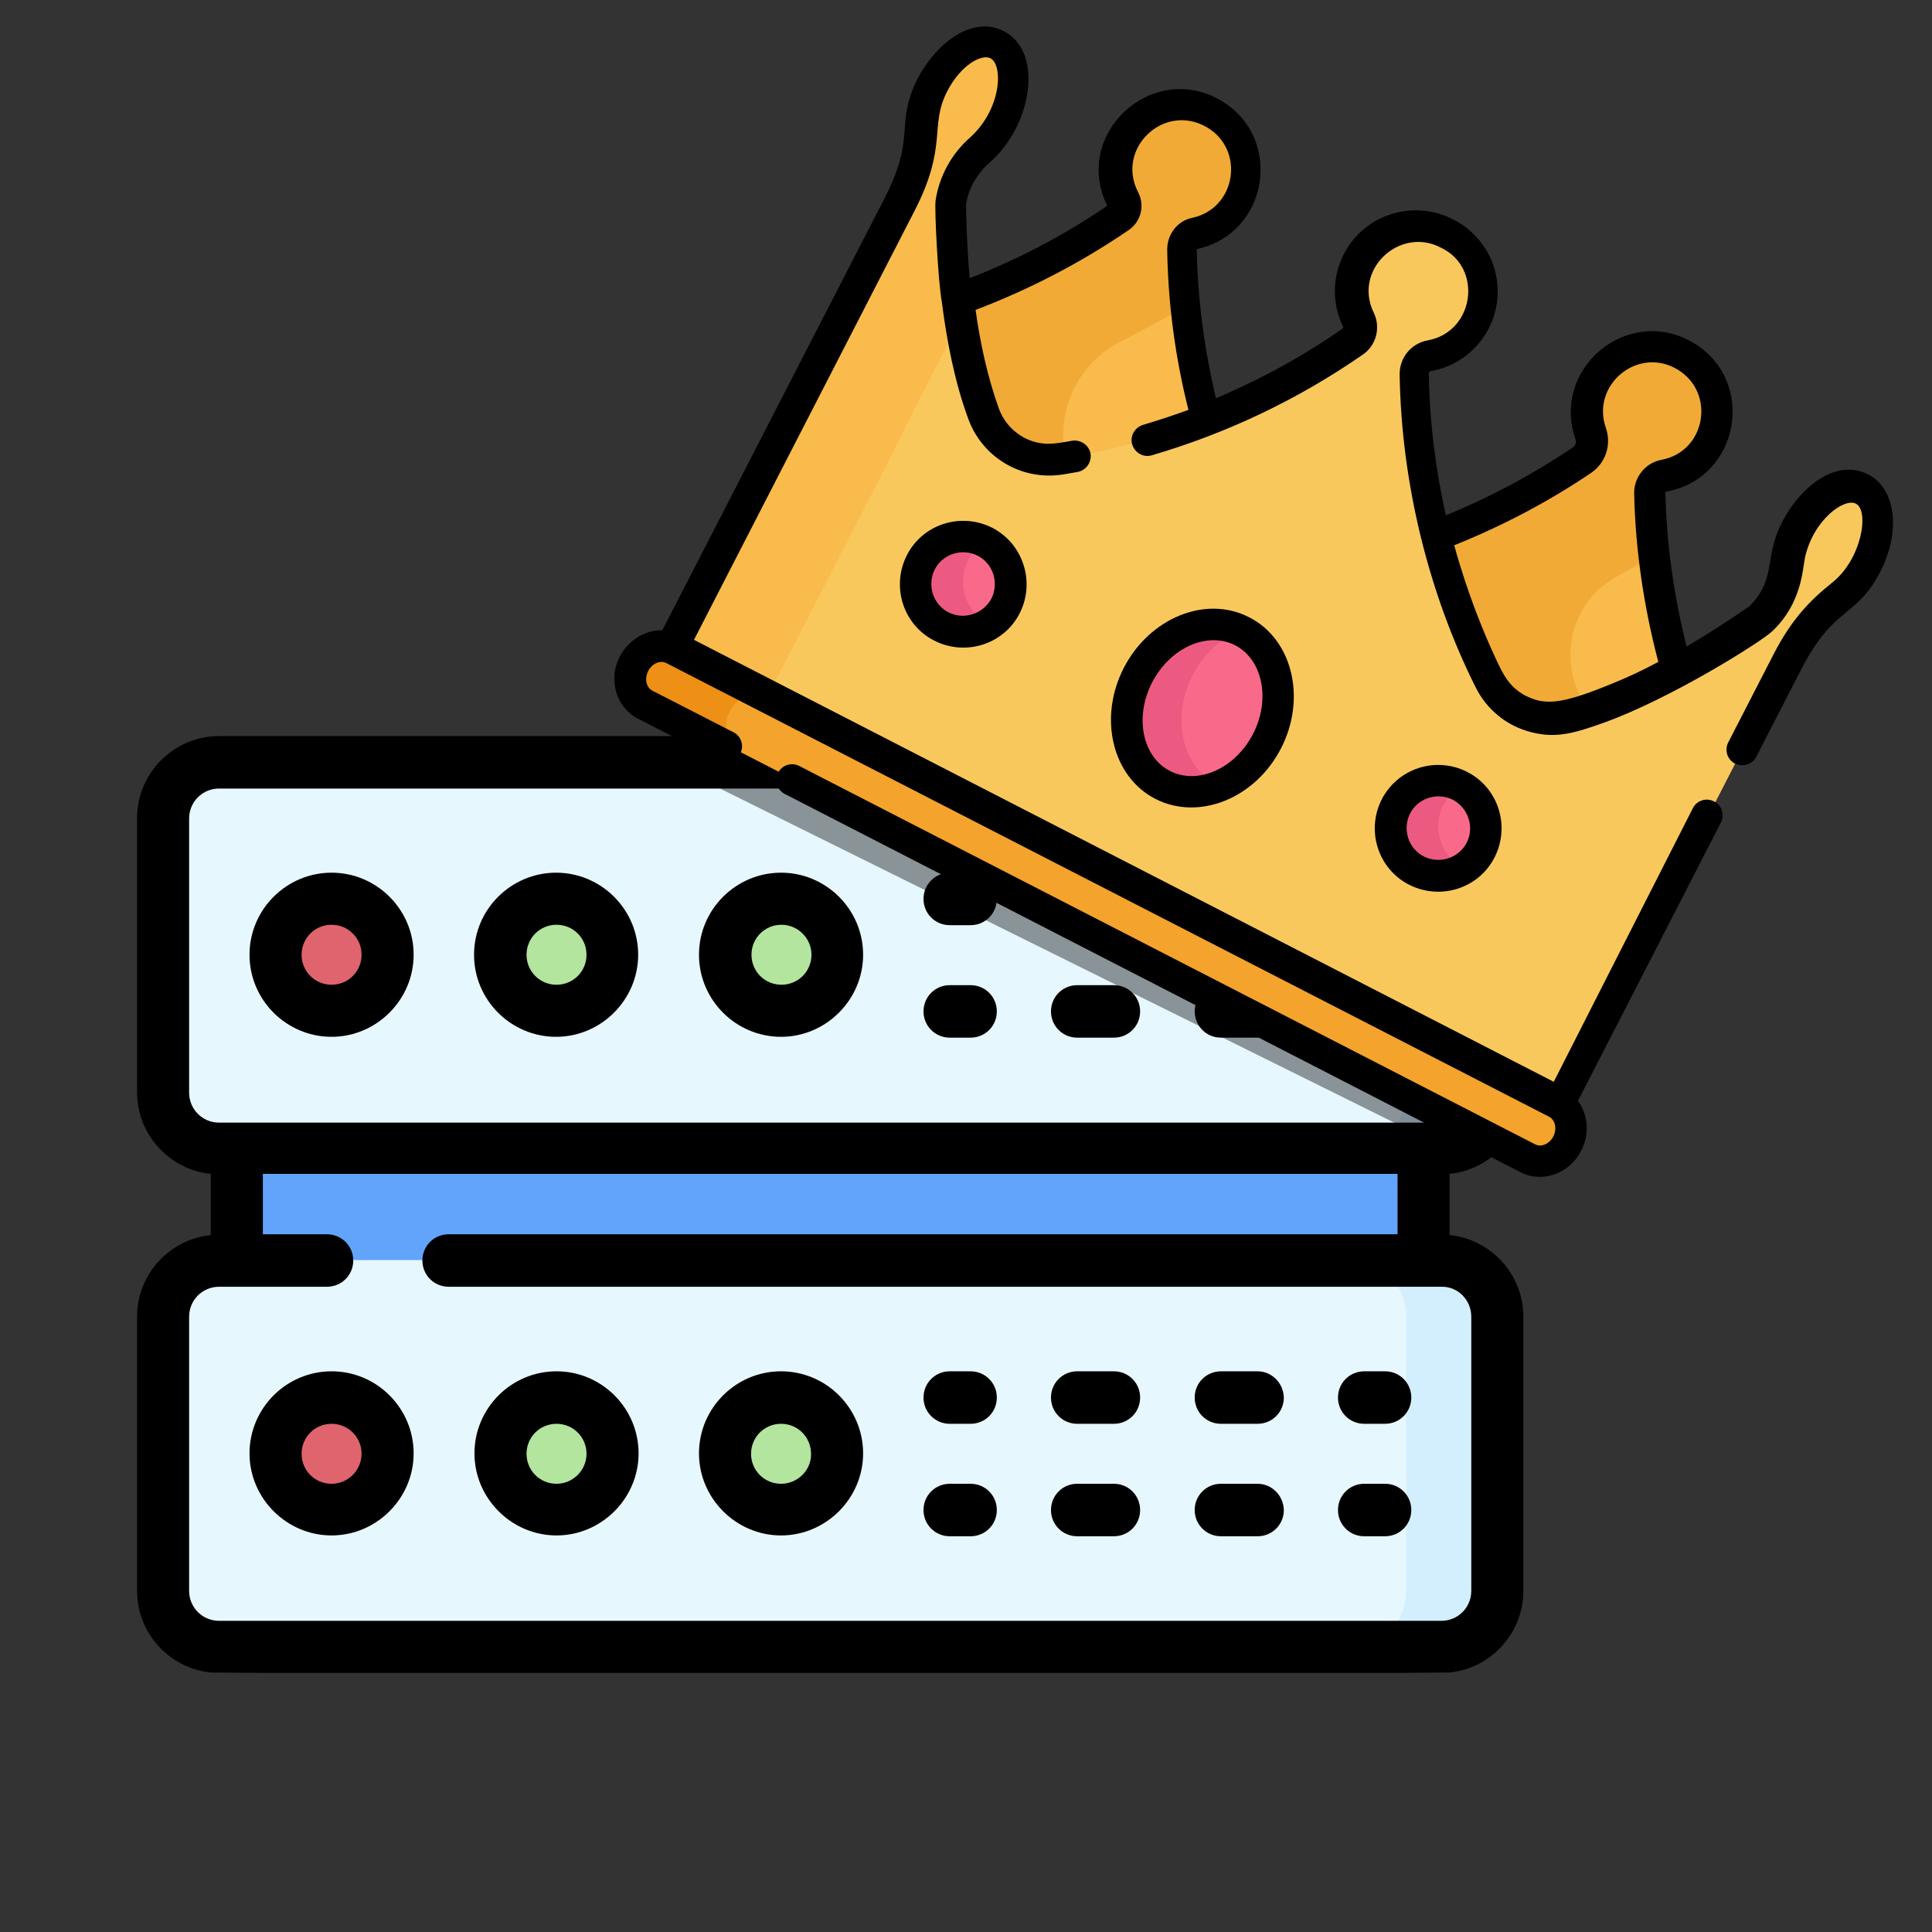 <?xml version="1.0" encoding="utf-8"?>
<!-- Generator: Adobe Illustrator 24.0.1, SVG Export Plug-In . SVG Version: 6.00 Build 0)  -->
<svg version="1.1" id="Capa_1" xmlns="http://www.w3.org/2000/svg" xmlns:xlink="http://www.w3.org/1999/xlink" x="0px" y="0px"
	 viewBox="0 0 463.8 463.8" style="enable-background:new 0 0 463.8 463.8;" xml:space="preserve">
<rect x="0" y="0" width="463.8" height="463.8" fill="#333333" stroke="none"/>
<style type="text/css">
	.st0{fill:#62A4FB;}
	.st1{fill:#E6F7FE;}
	.st2{fill:#D3EFFD;}
	.st3{fill:#DF646E;}
	.st4{fill:#B3E59F;}
	.st5{opacity:0.4;}
	.st6{fill:#F9BB4B;}
	.st7{fill:#F2AA36;}
	.st8{fill:#F9C85D;}
	.st9{fill:#F96989;}
	.st10{fill:#ED5A81;}
	.st11{fill:#F4A32C;}
	.st12{fill:#ED9015;}
</style>
<g>
	<g>
		<g>
			<path class="st0" d="M56.9,275.6h284.9v27H56.9L56.9,275.6z"/>
		</g>
		<g>
			<g>
				<path class="st1" d="M346,275.6H52.6c-7.4,0-13.5-6-13.5-13.5v-65.8c0-7.4,6-13.5,13.5-13.5H346c7.4,0,13.5,6,13.5,13.5v65.8
					C359.5,269.6,353.5,275.6,346,275.6L346,275.6z"/>
			</g>
			<g>
				<path class="st2" d="M346,182.9h-21.9c7.4,0,13.5,6,13.5,13.5v65.8c0,7.4-6,13.5-13.5,13.5H346c7.4,0,13.5-6,13.5-13.5v-65.8
					C359.5,188.9,353.5,182.9,346,182.9z"/>
			</g>
			<g>
				<circle class="st3" cx="79.6" cy="229.2" r="13.5"/>
			</g>
			<g>
				<circle class="st4" cx="133.6" cy="229.2" r="13.5"/>
			</g>
			<g>
				<circle class="st4" cx="187.5" cy="229.2" r="13.5"/>
			</g>
		</g>
		<g>
			<g>
				<path class="st1" d="M346,395.3H52.6c-7.4,0-13.5-6-13.5-13.5v-65.8c0-7.4,6-13.5,13.5-13.5H346c7.4,0,13.5,6,13.5,13.5v65.8
					C359.5,389.3,353.5,395.3,346,395.3L346,395.3z"/>
			</g>
			<g>
				<path class="st2" d="M346,302.6h-21.9c7.4,0,13.5,6,13.5,13.5v65.8c0,7.4-6,13.5-13.5,13.5H346c7.4,0,13.5-6,13.5-13.5v-65.8
					C359.5,308.6,353.5,302.6,346,302.6z"/>
			</g>
			<g>
				<circle class="st3" cx="79.6" cy="348.9" r="13.5"/>
			</g>
			<g>
				<circle class="st4" cx="133.6" cy="348.9" r="13.5"/>
			</g>
			<g>
				<circle class="st4" cx="187.5" cy="348.9" r="13.5"/>
			</g>
		</g>
	</g>
	<g>
		<path d="M63.1,401.6h272.4l12.5-0.1c9.9-1,17.7-9.4,17.7-19.6v-65.8c0-10.2-7.8-18.6-17.7-19.6v-14.7c9.9-1,17.7-9.4,17.7-19.6v0
			v-65.8c0-10.9-8.9-19.7-19.7-19.7h-29.2c-3.5,0-6.3,2.8-6.3,6.3s2.8,6.3,6.3,6.3H346c4,0,7.2,3.2,7.2,7.2v65.8
			c0,4-3.2,7.2-7.2,7.2H52.6c-4,0-7.2-3.2-7.2-7.2v-65.8c0-4,3.2-7.2,7.2-7.2h235c3.5,0,6.3-2.8,6.3-6.3s-2.8-6.3-6.3-6.3h-235
			c-10.9,0-19.7,8.9-19.7,19.7v65.8c0,10.2,7.8,18.6,17.7,19.6v14.7c-9.9,1-17.7,9.4-17.7,19.6v65.8c0,10.2,7.8,18.6,17.7,19.6
			L63.1,401.6z M353.2,316.1v65.8c0,4-3.2,7.2-7.2,7.2H52.6c-4,0-7.2-3.2-7.2-7.2v-65.8c0-4,3.2-7.2,7.2-7.2h25.9
			c3.5,0,6.3-2.8,6.3-6.3c0-3.5-2.8-6.3-6.3-6.3H63.1v-14.5h272.4v14.5H107.7c-3.5,0-6.3,2.8-6.3,6.3c0,3.5,2.8,6.3,6.3,6.3H346
			C350,308.8,353.2,312.1,353.2,316.1L353.2,316.1z"/>
		<path d="M233,209.5h-5c-3.5,0-6.3,2.8-6.3,6.3s2.8,6.3,6.3,6.3h5c3.5,0,6.3-2.8,6.3-6.3S236.5,209.5,233,209.5z"/>
		<path d="M286.8,215.7c0,3.5,2.8,6.3,6.3,6.3h8.8c3.5,0,6.3-2.8,6.3-6.3s-2.8-6.3-6.3-6.3h-8.8
			C289.6,209.5,286.8,212.3,286.8,215.7z"/>
		<path d="M267.4,209.5h-8.8c-3.5,0-6.3,2.8-6.3,6.3s2.8,6.3,6.3,6.3h8.8c3.5,0,6.3-2.8,6.3-6.3S270.9,209.5,267.4,209.5z"/>
		<path d="M327.5,222h5c3.5,0,6.3-2.8,6.3-6.3s-2.8-6.3-6.3-6.3h-5c-3.5,0-6.3,2.8-6.3,6.3S324.1,222,327.5,222z"/>
		<path d="M327.5,249h5c3.5,0,6.3-2.8,6.3-6.3s-2.8-6.3-6.3-6.3h-5c-3.5,0-6.3,2.8-6.3,6.3S324.1,249,327.5,249z"/>
		<path d="M301.9,236.5h-8.8c-3.5,0-6.3,2.8-6.3,6.3s2.8,6.3,6.3,6.3h8.8c3.5,0,6.3-2.8,6.3-6.3S305.3,236.5,301.9,236.5z"/>
		<path d="M267.4,236.5h-8.8c-3.5,0-6.3,2.8-6.3,6.3s2.8,6.3,6.3,6.3h8.8c3.5,0,6.3-2.8,6.3-6.3S270.9,236.5,267.4,236.5z"/>
		<path d="M233,236.5h-5c-3.5,0-6.3,2.8-6.3,6.3s2.8,6.3,6.3,6.3h5c3.5,0,6.3-2.8,6.3-6.3S236.5,236.5,233,236.5z"/>
		<path d="M59.9,229.2c0,10.9,8.9,19.7,19.7,19.7s19.7-8.9,19.7-19.7c0-10.9-8.9-19.7-19.7-19.7S59.9,218.3,59.9,229.2z M86.8,229.2
			c0,4-3.2,7.2-7.2,7.2s-7.2-3.2-7.2-7.2c0-4,3.2-7.2,7.2-7.2S86.8,225.2,86.8,229.2z"/>
		<path d="M113.8,229.2c0,10.9,8.9,19.7,19.7,19.7s19.7-8.9,19.7-19.7c0-10.9-8.9-19.7-19.7-19.7S113.8,218.3,113.8,229.2z
			 M140.8,229.2c0,4-3.2,7.2-7.2,7.2s-7.2-3.2-7.2-7.2c0-4,3.2-7.2,7.2-7.2S140.8,225.2,140.8,229.2z"/>
		<path d="M167.8,229.2c0,10.9,8.9,19.7,19.7,19.7s19.7-8.9,19.7-19.7c0-10.9-8.9-19.7-19.7-19.7S167.8,218.3,167.8,229.2z
			 M194.8,229.2c0,4-3.2,7.2-7.2,7.2c-4,0-7.2-3.2-7.2-7.2c0-4,3.2-7.2,7.2-7.2C191.5,222,194.8,225.2,194.8,229.2z"/>
		<path d="M233,329.2h-5c-3.5,0-6.3,2.8-6.3,6.3c0,3.5,2.8,6.3,6.3,6.3h5c3.5,0,6.3-2.8,6.3-6.3C239.3,332,236.5,329.2,233,329.2z"
			/>
		<path d="M267.4,329.2h-8.8c-3.5,0-6.3,2.8-6.3,6.3c0,3.5,2.8,6.3,6.3,6.3h8.8c3.5,0,6.3-2.8,6.3-6.3
			C273.7,332,270.9,329.2,267.4,329.2z"/>
		<path d="M301.9,329.2h-8.8c-3.5,0-6.3,2.8-6.3,6.3c0,3.5,2.8,6.3,6.3,6.3h8.8c3.5,0,6.3-2.8,6.3-6.3
			C308.1,332,305.3,329.2,301.9,329.2z"/>
		<path d="M332.5,329.2h-5c-3.5,0-6.3,2.8-6.3,6.3c0,3.5,2.8,6.3,6.3,6.3h5c3.5,0,6.3-2.8,6.3-6.3C338.8,332,336,329.2,332.5,329.2z
			"/>
		<path d="M332.5,356.2h-5c-3.5,0-6.3,2.8-6.3,6.3c0,3.5,2.8,6.3,6.3,6.3h5c3.5,0,6.3-2.8,6.3-6.3C338.8,359,336,356.2,332.5,356.2z
			"/>
		<path d="M301.9,356.2h-8.8c-3.5,0-6.3,2.8-6.3,6.3c0,3.5,2.8,6.3,6.3,6.3h8.8c3.5,0,6.3-2.8,6.3-6.3
			C308.1,359,305.3,356.2,301.9,356.2z"/>
		<path d="M267.4,356.2h-8.8c-3.5,0-6.3,2.8-6.3,6.3c0,3.5,2.8,6.3,6.3,6.3h8.8c3.5,0,6.3-2.8,6.3-6.3
			C273.7,359,270.9,356.2,267.4,356.2z"/>
		<path d="M233,356.2h-5c-3.5,0-6.3,2.8-6.3,6.3c0,3.5,2.8,6.3,6.3,6.3h5c3.5,0,6.3-2.8,6.3-6.3C239.3,359,236.5,356.2,233,356.2z"
			/>
		<path d="M79.6,329.2c-10.9,0-19.7,8.9-19.7,19.7s8.9,19.7,19.7,19.7s19.7-8.9,19.7-19.7S90.5,329.2,79.6,329.2z M79.6,356.2
			c-4,0-7.2-3.2-7.2-7.2c0-4,3.2-7.2,7.2-7.2s7.2,3.2,7.2,7.2C86.8,352.9,83.6,356.2,79.6,356.2z"/>
		<path d="M133.6,329.2c-10.9,0-19.7,8.9-19.7,19.7s8.9,19.7,19.7,19.7s19.7-8.9,19.7-19.7S144.5,329.2,133.6,329.2z M133.6,356.2
			c-4,0-7.2-3.2-7.2-7.2c0-4,3.2-7.2,7.2-7.2s7.2,3.2,7.2,7.2C140.8,352.9,137.6,356.2,133.6,356.2z"/>
		<path d="M187.5,329.2c-10.9,0-19.7,8.9-19.7,19.7s8.9,19.7,19.7,19.7s19.7-8.9,19.7-19.7S198.4,329.2,187.5,329.2z M187.5,356.2
			c-4,0-7.2-3.2-7.2-7.2c0-4,3.2-7.2,7.2-7.2c4,0,7.2,3.2,7.2,7.2C194.8,352.9,191.5,356.2,187.5,356.2z"/>
	</g>
</g>
<rect x="164.9" y="174" transform="matrix(0.896 0.444 -0.444 0.896 118.168 -97.49)" class="st5" width="204.4" height="58.7"/>
<g>
	<path class="st6" d="M269.6,47.7c0.8,1.5,0.4,3.3-1,4.3c-13.4,9.2-27.9,17.8-39.9,22.1c1.1,9.3,3.1,18.9,6.2,27.6
		c2.7,7.4,10.3,12.1,18.5,10.8c8.7-1.4,21-4.1,35-9.6c-3.2-11.8-4.4-27.9-4.6-43.2c0-1.8,1.2-3.4,2.9-3.8c14-3,16.8-21.5,4.8-28.7
		C278,19.2,262.5,33.9,269.6,47.7z"/>
	<path class="st7" d="M269.2,81.9c4.9-2.5,10-5.2,15.1-8.2c-0.3-4.7-0.5-9.4-0.5-14.1c0-1.8,1.2-3.4,2.9-3.8
		c14-3,16.8-21.5,4.8-28.7c-13.5-8-29,6.7-21.9,20.5c0.8,1.5,0.4,3.3-1,4.3c-13.4,9.2-27.9,17.8-39.9,22.1
		c1.1,9.3,3.1,18.9,6.2,27.6c2.7,7.4,10.3,12.1,18.5,10.8c0.9-0.1,1.8-0.3,2.8-0.5c-0.1-0.6-0.3-1.3-0.4-1.9
		C253.3,98.7,258.8,87.1,269.2,81.9z"/>
	<path class="st6" d="M382,104c0.8,2.4,0,5-2.1,6.4c-12.1,8.2-25.4,16.3-36.5,20.5c3.7,14.6,8.7,26.4,12.6,34.2
		c3.7,7.4,11.9,10.9,19.5,8.8c8.8-2.4,17.7-6.4,25.9-10.9c-3.4-12.1-4.9-28.7-5.3-44.7c0-2.1,1.4-3.9,3.4-4.3
		c14.2-2.6,17.4-21.5,5.2-28.7c-7.8-4.7-17.8-1.7-21.9,6.3C380.8,95.6,380.6,100.1,382,104z"/>
	<path class="st7" d="M388,138.5c2.9-1.6,5.9-3.4,8.9-5.2c-0.4-4.9-0.6-9.9-0.7-14.8c0-2.1,1.4-3.9,3.5-4.3
		c14.2-2.7,17.2-21.5,5.1-28.7c-7.8-4.7-17.8-1.7-21.9,6.3c-2,4-2.2,8.4-0.8,12.3c0.8,2.3,0.1,5-2,6.4
		c-12.2,8.2-25.5,16.4-36.6,20.6c3.7,14.6,8.7,26.4,12.6,34.2c3.7,7.4,11.9,10.9,19.5,8.8c1.9-0.5,3.9-1.1,5.8-1.8
		c-1-2.3-2-4.8-3-7.4C374.6,154.8,378.7,143.6,388,138.5z"/>
	<path class="st8" d="M221.5,29.5c-0.2,15-8.2,23.3-28.9,65.4c-4.7,9.2-26.8,52.2-32.2,62.6l213.1,109.6
		c17.2-33.5,38.8-75.5,55.6-108.2c4-7.8,8-12,13.1-16.1c7.7-6.2,12.2-21.8,4.7-25.6c-6.4-3.3-15,5.5-17.4,14.5
		c-1.1,4.2-0.5,10.5-7,16.7c-12.4,8.7-29.2,18.7-45.8,23.3c-7.6,2.1-15.8-1.3-19.5-8.8c-7-14.1-17.3-40.3-17.8-73.5
		c0-2.1,1.5-3.9,3.6-4.3c14.7-2.6,17.7-22.5,4.3-29.3c0,0,0,0,0,0c0,0,0,0,0,0c-13.3-7-27.8,7.2-21.2,20.7c0.9,1.8,0.4,4.1-1.3,5.3
		c-27.2,19-54.7,25.9-70.2,28.4c-8.2,1.3-15.8-3.3-18.5-10.8c-6-16.2-7.5-35.7-7.7-50.8c0.7-5,3.2-9.5,7.1-12.9
		c8.2-7.2,10.9-21.6,4.1-25.1C232.1,6.8,221.6,19.6,221.5,29.5z"/>
	<path class="st6" d="M230.5,77c-1.5-9.9-2.1-19.9-2.1-28.4c0.7-5,3.2-9.5,7.1-12.9c8.2-7.2,10.9-21.6,4.1-25.1
		c-7.5-3.8-17.9,8.9-18.1,18.9c-0.2,15-8.2,23.3-28.9,65.4c-4.7,9.2-26.8,52.2-32.2,62.6l22.8,11.7c5.4-10.4,27.5-53.4,32.2-62.6
		C221.5,94.1,226.5,84.6,230.5,77z"/>
	
		<ellipse transform="matrix(0.893 -0.45 0.45 0.893 -52.555 176.701)" class="st9" cx="345.3" cy="198.9" rx="11.4" ry="11.4"/>
	<path class="st10" d="M345.3,198.9c-0.2-4.2,1.9-8,5.2-10.2c-1.7-0.9-3.7-1.4-5.8-1.3c-6.3,0.3-11.2,5.7-10.9,12
		c0.3,6.3,5.7,11.2,12,10.9c2.1-0.1,4-0.8,5.6-1.8C348,206.7,345.5,203.1,345.3,198.9z"/>
	<ellipse transform="matrix(0.457 -0.889 0.889 0.457 5.492 349.002)" class="st9" cx="288.7" cy="170" rx="20.8" ry="17.4"/>
	<path class="st10" d="M292.3,188.5c-8.6-4.4-11.2-16.2-6-26.4c2.7-5.2,6.8-8.9,11.4-10.8c-8.5-4-19.4,0.7-24.5,10.7
		c-5.2,10.2-2.6,22,6,26.4c4.2,2.2,9.1,2.1,13.5,0.3C292.6,188.7,292.4,188.6,292.3,188.5z"/>
	<path class="st11" d="M374,264.5c-23.9-12.3-188.4-96.9-211.9-108.9c-3.4-1.7-7.6-0.1-9.5,3.6c-1.9,3.7-0.7,8.1,2.7,9.8
		c23.9,12.3,188.4,96.9,211.9,108.9c3.4,1.7,7.6,0.1,9.5-3.6C378.6,270.7,377.4,266.3,374,264.5z"/>
	<path class="st12" d="M175.2,170.7c1.9-3.7,6.2-5.3,9.5-3.6c-10.6-5.5-18.6-9.6-22.5-11.6c-3.4-1.7-7.6-0.1-9.5,3.6
		s-0.7,8.1,2.7,9.8c4,2.1,12,6.2,22.5,11.6C174.4,178.8,173.3,174.4,175.2,170.7z"/>
	
		<ellipse transform="matrix(0.873 -0.487 0.487 0.873 -39.013 130.457)" class="st9" cx="231.2" cy="140.2" rx="11.4" ry="11.4"/>
	<path class="st10" d="M231.2,140.2c-0.2-4.2,1.9-8,5.2-10.2c-1.7-0.9-3.7-1.4-5.8-1.3c-6.3,0.3-11.2,5.7-10.9,12s5.7,11.2,12,10.9
		c2.1-0.1,4-0.8,5.6-1.8C233.9,148,231.4,144.4,231.2,140.2z"/>
	<path d="M331.7,191.9c-3.8,7.5-0.9,16.7,6.6,20.5s16.7,0.9,20.5-6.6c3.8-7.5,0.9-16.7-6.6-20.5S335.6,184.4,331.7,191.9z
		 M352.1,202.3c-1.9,3.7-6.5,5.2-10.3,3.3c-3.7-1.9-5.2-6.5-3.3-10.3c1.9-3.7,6.5-5.2,10.3-3.3C352.5,194,354,198.6,352.1,202.3z"/>
	<path d="M269.8,160.3c-6.2,12-2.8,26.2,7.6,31.5c10.4,5.3,23.9-0.1,30.1-12.1c6.2-12,2.8-26.2-7.6-31.5
		C289.5,142.8,276,148.3,269.8,160.3z M300.8,176.2c-4.3,8.3-13.2,12.3-19.9,8.9c-6.7-3.4-8.6-13-4.3-21.3
		c4.3-8.3,13.2-12.3,19.9-8.9C303.1,158.3,305.1,167.9,300.8,176.2z"/>
	<path d="M238.2,126.7c-7.5-3.8-16.7-0.9-20.5,6.6c-3.8,7.5-0.9,16.7,6.6,20.5s16.7,0.9,20.5-6.6
		C248.6,139.7,245.6,130.5,238.2,126.7z M227.7,147c-3.7-1.9-5.2-6.5-3.3-10.3c1.9-3.7,6.5-5.2,10.3-3.3c3.7,1.9,5.2,6.5,3.3,10.3
		C236,147.4,231.4,148.9,227.7,147z"/>
	<path d="M439.8,139.9c-5.4,4.3-9.8,8.9-14.1,17.3l-10.8,21c-1,1.9-0.2,4.2,1.6,5.1s4.2,0.2,5.1-1.6l10.8-21
		c7.9-15.4,13.3-12.3,19-23.5c5-9.7,3.7-19.9-2.9-23.3c-8.9-4.6-18.9,5.4-22.2,15c-2.1,6-0.7,11.1-6.3,16.6c-4.3,3-9.5,6.4-15.1,9.7
		c-3.1-12.2-4.8-24.5-5.1-36.8c0-0.2,0.1-0.4,0.3-0.4c17.7-3.3,21.6-26.7,6.4-35.7c-15.6-9.3-34.2,6.1-28.3,23.1
		c0.3,0.8,0,1.6-0.6,2c-9.5,6.4-19.7,11.9-30.5,16.3c-2.3-10.2-3.9-21.6-4.1-34.1c0-0.3,0.3-0.5,0.5-0.5c11.7-2.1,18.7-14,15.1-25.1
		c-3.2-9.9-14.2-15.9-24.6-12.6c-11.4,3.6-16.7,16.4-11.6,27c0.1,0.1,0.1,0.4-0.1,0.5c-9.5,6.6-19.7,12.2-30.4,16.7
		c-2.8-11.8-4.4-23.9-4.6-35.8c17.3-3.7,20.9-26.7,5.9-35.6c-16.4-9.8-35.9,7.8-27.4,25.2c-10.2,7-21.3,12.8-33,17.4
		c-0.6-6.4-0.8-12.5-0.9-17.7c0.6-3.9,2.7-7.5,5.8-10.2c9.8-8.5,13.1-26.3,3.3-31.4c-9.1-4.7-19.5,6-22.5,15.7l-0.1,0.3
		c-2.4,7.7,0.6,11.2-6.1,24.2l-53.3,103.6c-4-0.1-8.1,2.3-10.2,6.3c-2.9,5.5-0.9,12.2,4.3,14.9l19.5,10c1.9,1,4.2,0.2,5.1-1.6
		c1-1.9,0.2-4.2-1.6-5.1l-19.5-10c-1.5-0.8-1.9-2.9-1-4.7c0.9-1.8,2.9-2.7,4.4-1.9l211.9,108.9c1.5,0.8,1.9,2.9,1,4.7
		c-0.9,1.8-2.9,2.7-4.4,1.9l-176.6-90.8c-1.9-1-4.2-0.2-5.1,1.6c-1,1.9-0.2,4.2,1.6,5.1l176.6,90.8c5.2,2.7,11.8,0.4,14.6-5.2
		c2.1-4,1.6-8.7-0.8-11.9l34.3-66.8c1-1.9,0.2-4.2-1.6-5.1c-1.9-1-4.2-0.2-5.1,1.6L373,259.7L166.6,153.6l52.8-102.7
		c8.3-16,3.6-20.5,8-29c3.3-6.4,8.3-9,10.4-7.9c3,1.6,2.7,12-4.8,18.9c-4.6,4-7.5,9.4-8.4,15.2c-0.3,2,0.6,19.6,1.5,24.4
		c1.2,9.4,3.1,19.3,6.4,28.2c3.3,8.9,12.5,14.8,22.7,13.2c1.1-0.2,2.3-0.4,3.5-0.6c2.1-0.4,3.4-2.4,3.1-4.4
		c-0.4-2.1-2.4-3.4-4.4-3.1c-4,0.7-7,1.4-11.1-0.5c-3.2-1.6-5.4-4.2-6.5-7.2c-2.7-7.5-4.5-15.7-5.6-23.7c13.1-5,25.4-11.4,36.8-19.2
		c2.9-2,3.9-5.9,2.2-9.1c-5.4-10.5,6.3-21.6,16.6-15.5c9.1,5.4,7,19.4-3.6,21.7c-3.5,0.7-6,3.9-6,7.6c0.2,12.9,1.9,25.8,5.1,38.5
		c-3.6,1.3-7.2,2.5-10.9,3.6c-2,0.6-3.2,2.7-2.6,4.7c0.6,2,2.7,3.2,4.7,2.6c17.8-5.2,35-13.3,50.7-24.2c3.2-2.2,4.3-6.5,2.6-10
		c-5.1-10.4,6.3-20.9,16.2-15.6c10,4.8,8,20.1-3.2,22.2c-4,0.7-6.8,4.1-6.8,8.1c0.4,26.4,7.1,52.9,18.2,75.1
		c2.6,5.3,7.4,9.4,13.5,10.9c5.9,1.5,10.3,0.2,17.3-2.3c15.9-5.7,37.5-19.2,40.5-22c7-6.7,7.2-14.6,7.8-17.6c2-9.1,9.4-14.4,12.2-13
		C448.8,122.5,447,134.2,439.8,139.9z M386.3,164.4c-11.6,4.7-15.5,5-20.3,2.5c-3.9-2.2-5.2-5.2-6.7-8.3c-3.1-6.6-7-16.1-10.2-27.7
		c11.7-4.7,22.7-10.5,32.9-17.4c3.5-2.4,4.9-6.8,3.5-10.8c-3.6-10.3,7.7-19.7,17.2-14c9.2,5.5,6.9,19.7-3.9,21.7
		c-3.8,0.7-6.6,4.2-6.5,8.1c0.3,13.5,2.3,27.1,5.8,40.4C394.2,161,390.3,162.8,386.3,164.4z"/>
</g>
</svg>
